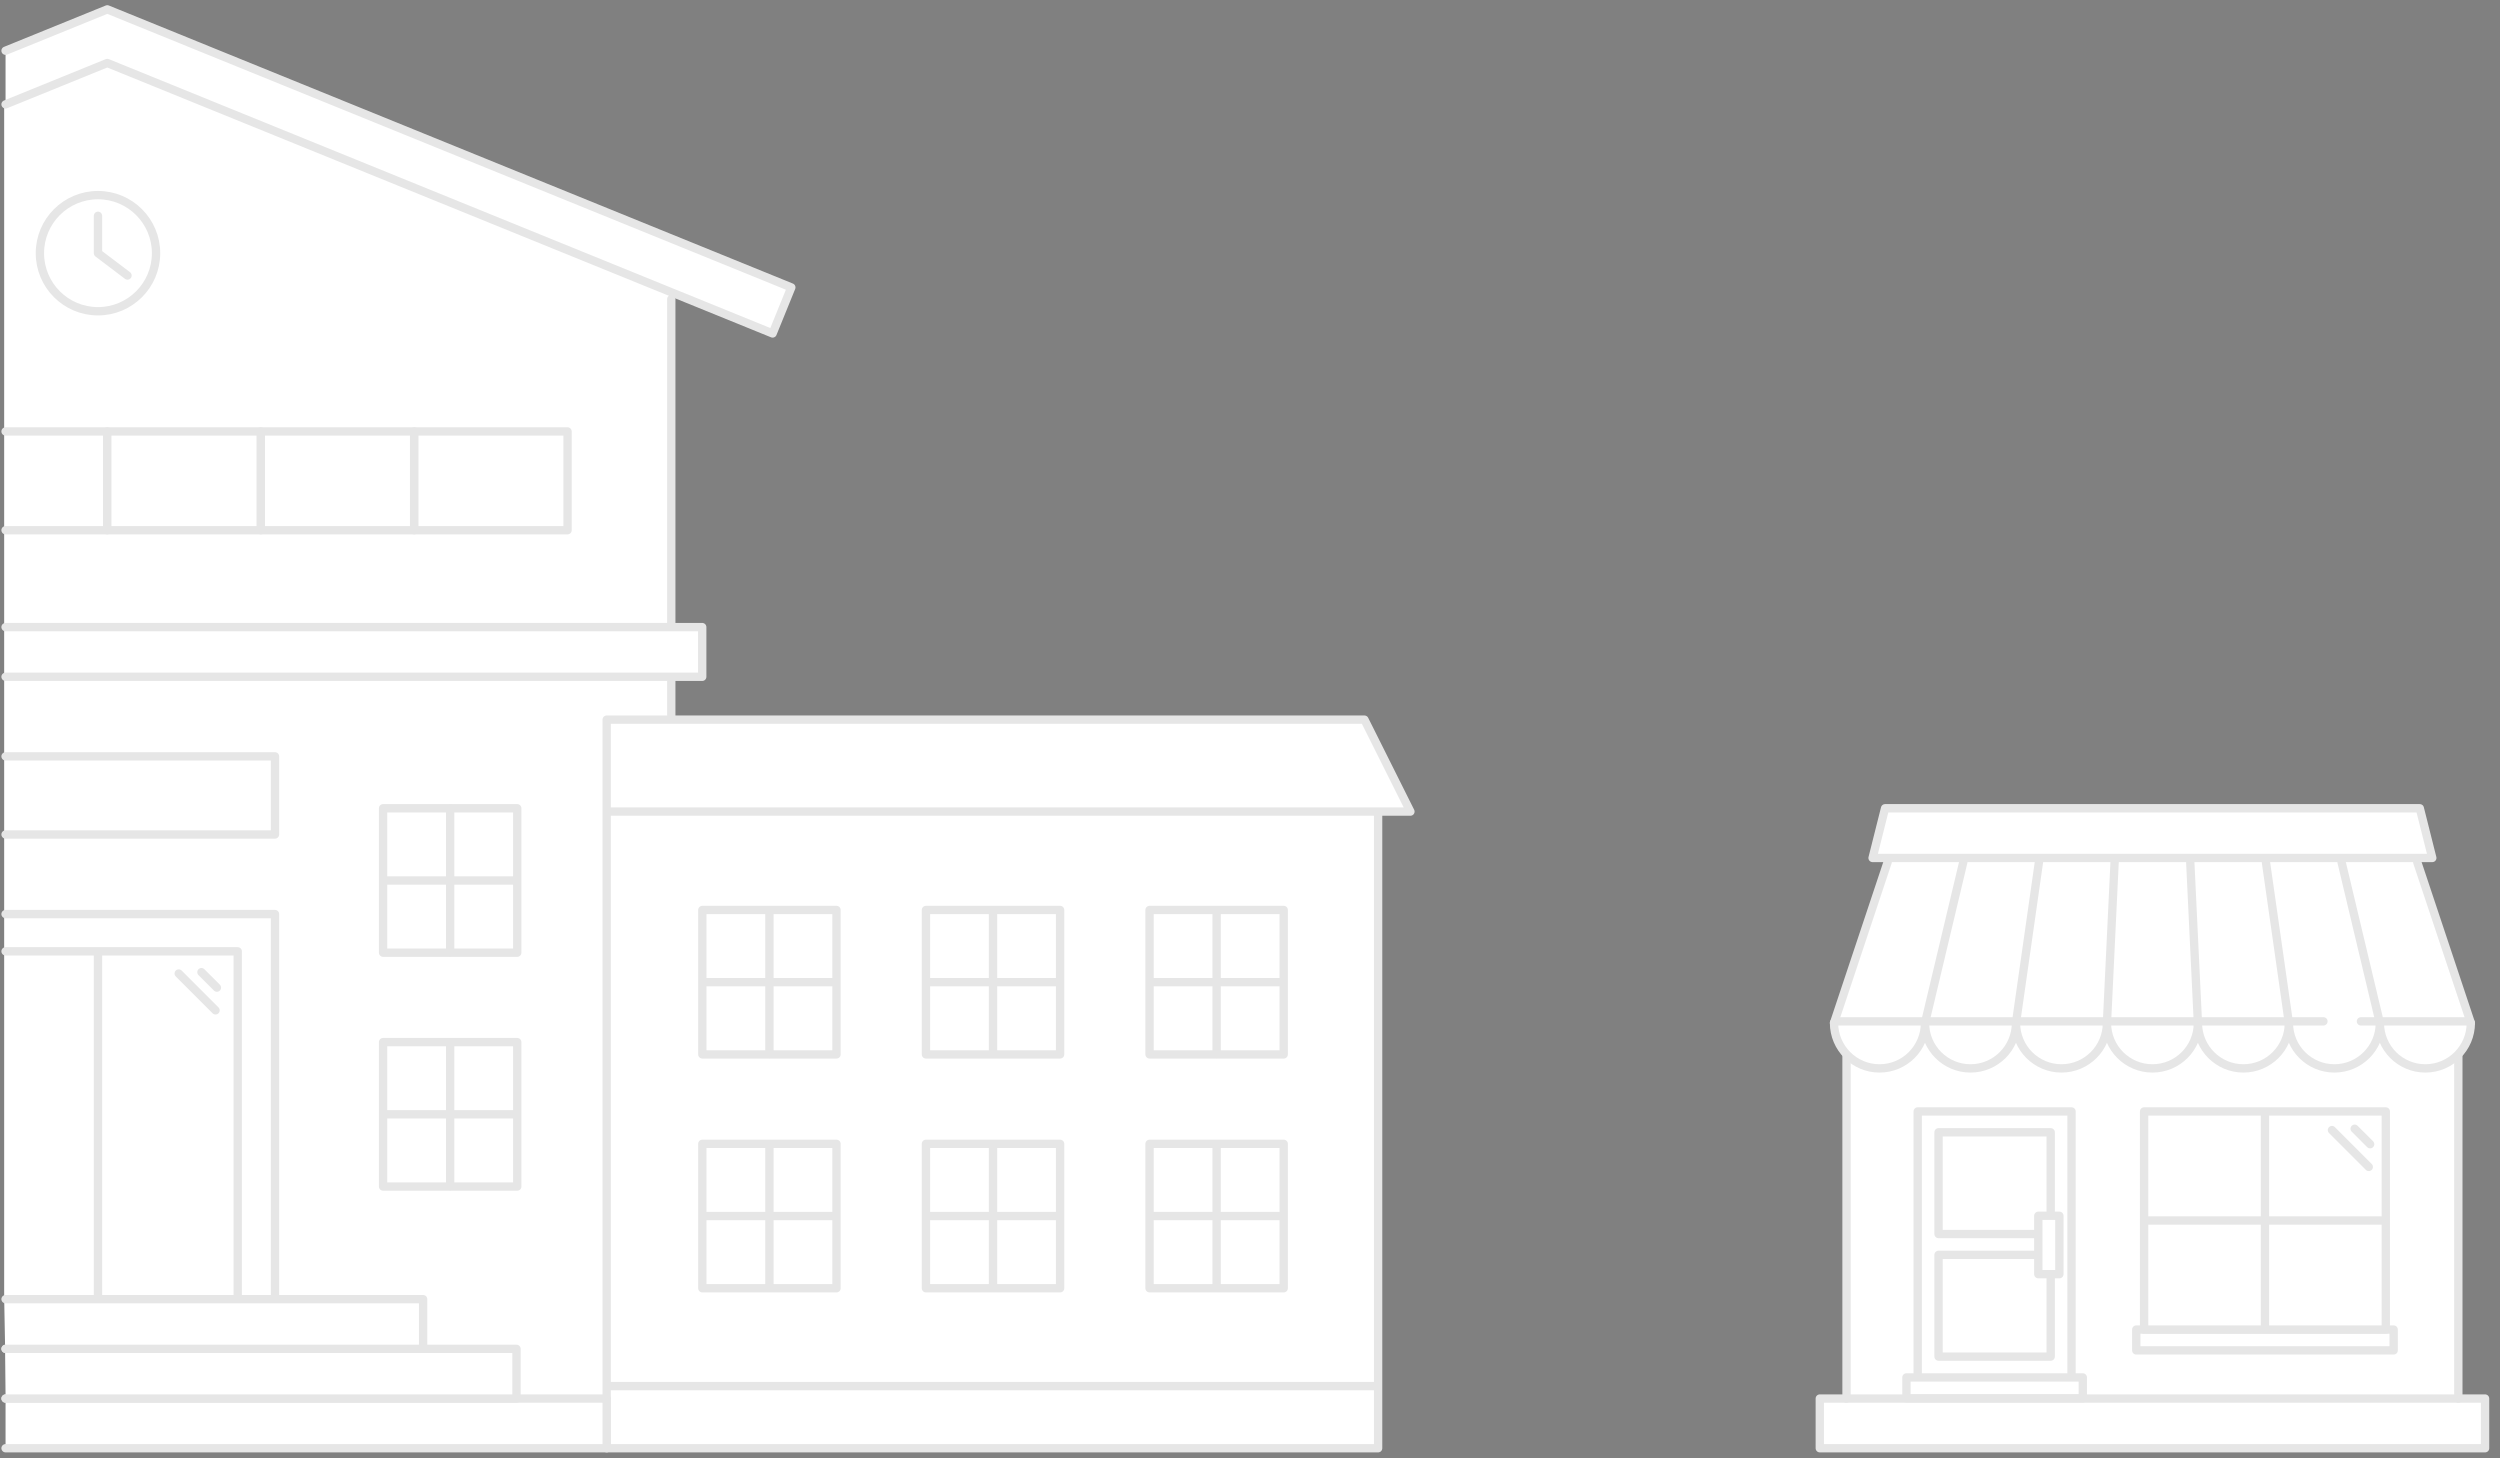 <?xml version="1.0" encoding="utf-8"?>
<!-- Generator: Adobe Illustrator 26.1.0, SVG Export Plug-In . SVG Version: 6.00 Build 0)  -->
<svg version="1.1" xmlns="http://www.w3.org/2000/svg" xmlns:xlink="http://www.w3.org/1999/xlink" x="0px" y="0px" width="600px"
	 height="350px" viewBox="0 0 600 350" style="enable-background:new 0 0 600 350;" xml:space="preserve">
<rect x="0" y="0" width="600" height="350" fill="#808080" stroke="none"/>
<style type="text/css">
	.st0{fill:#FFFFFF;}
	.st1{fill:#FFFFFF;stroke:#E6E6E6;stroke-width:2;stroke-linecap:round;stroke-linejoin:round;stroke-miterlimit:10;}
	.st2{fill:none;stroke:#000000;stroke-width:2;stroke-linecap:round;stroke-linejoin:round;stroke-miterlimit:10;}
</style>
<g id="fill">
	<polygon class="st0" points="1,311.333 1,25 25.667,15 160.667,70.667 160.667,347 1.667,347 	"/>
	<path class="st0" d="M453.167,205.5l-12.833,39.333l2.833,8.667l-0.333,69.333l0.667,15.042l3.833,5.458l142.5-6.833l-0.167-85.167
		l3.333-6.5c0,0-13.167-42.167-13.833-42.167C578.5,202.667,453.167,205.5,453.167,205.5z"/>
</g>
<g id="buildings">
	<path class="st1" d="M25.75,335.651"/>
	<path class="st1" d="M25.75,311.799"/>
	<polyline class="st1" points="1.333,219.376 65.999,219.376 65.999,311.501 	"/>
	<polyline class="st1" points="1.333,228.32 57.055,228.32 57.055,311.501 	"/>
	<polyline class="st1" points="1.333,103.548 25.75,103.548 25.75,127.25 1.333,127.25 	"/>
	<polyline class="st1" points="1.333,181.526 65.999,181.526 65.999,200.28 1.333,200.28 	"/>
	<polyline class="st1" points="330.748,194.91 330.748,347.576 145.603,347.576 145.603,172.717 327.469,172.717 338.5,194.779 
		146.05,194.779 	"/>
	<line class="st1" x1="329.875" y1="332.669" x2="145.901" y2="332.669"/>
	<g>
		<g>
			
				<rect x="275.89" y="218.397" transform="matrix(-1 -4.496771e-11 4.496771e-11 -1 583.98 471.454)" class="st1" width="32.199" height="34.659"/>
			<line class="st1" x1="291.99" y1="218.509" x2="291.99" y2="252.945"/>
			<line class="st1" x1="307.717" y1="235.727" x2="276.263" y2="235.727"/>
		</g>
		<g>
			
				<rect x="222.225" y="218.397" transform="matrix(-1 -4.485446e-11 4.485446e-11 -1 476.649 471.454)" class="st1" width="32.199" height="34.659"/>
			<line class="st1" x1="238.325" y1="218.509" x2="238.325" y2="252.945"/>
			<line class="st1" x1="254.052" y1="235.727" x2="222.598" y2="235.727"/>
		</g>
		<g>
			
				<rect x="168.56" y="218.397" transform="matrix(-1 -4.485446e-11 4.485446e-11 -1 369.318 471.454)" class="st1" width="32.199" height="34.659"/>
			<line class="st1" x1="184.659" y1="218.509" x2="184.659" y2="252.945"/>
			<line class="st1" x1="200.386" y1="235.727" x2="168.932" y2="235.727"/>
		</g>
		<g>
			
				<rect x="275.89" y="274.523" transform="matrix(-1 -4.496771e-11 4.496771e-11 -1 583.98 583.704)" class="st1" width="32.199" height="34.659"/>
			<line class="st1" x1="291.99" y1="274.634" x2="291.99" y2="309.07"/>
			<line class="st1" x1="307.717" y1="291.852" x2="276.263" y2="291.852"/>
		</g>
		<g>
			
				<rect x="222.225" y="274.523" transform="matrix(-1 -4.485446e-11 4.485446e-11 -1 476.649 583.704)" class="st1" width="32.199" height="34.659"/>
			<line class="st1" x1="238.325" y1="274.634" x2="238.325" y2="309.07"/>
			<line class="st1" x1="254.052" y1="291.852" x2="222.598" y2="291.852"/>
		</g>
		<g>
			
				<rect x="168.56" y="274.523" transform="matrix(-1 -4.485446e-11 4.485446e-11 -1 369.318 583.704)" class="st1" width="32.199" height="34.659"/>
			<line class="st1" x1="184.659" y1="274.634" x2="184.659" y2="309.07"/>
			<line class="st1" x1="200.386" y1="291.852" x2="168.932" y2="291.852"/>
		</g>
	</g>
	<g>
		
			<rect x="91.937" y="250.109" transform="matrix(-1 -4.496771e-11 4.496771e-11 -1 216.074 534.877)" class="st1" width="32.199" height="34.659"/>
		<line class="st1" x1="108.037" y1="250.221" x2="108.037" y2="284.656"/>
		<line class="st1" x1="123.764" y1="267.439" x2="92.31" y2="267.439"/>
	</g>
	<g>
		
			<rect x="91.937" y="193.984" transform="matrix(-1 -4.496771e-11 4.496771e-11 -1 216.074 422.627)" class="st1" width="32.199" height="34.659"/>
		<line class="st1" x1="108.037" y1="194.096" x2="108.037" y2="228.531"/>
		<line class="st1" x1="123.764" y1="211.313" x2="92.31" y2="211.313"/>
	</g>
	<path class="st1" d="M25.75,162.431"/>
	<path class="st1" d="M25.75,15.121"/>
	<path class="st1" d="M25.75,335.651"/>
	<path class="st1" d="M25.75,311.799"/>
	<line class="st1" x1="161.106" y1="71.796" x2="161.106" y2="149.611"/>
	
		<rect x="99.391" y="103.548" transform="matrix(-1 -4.493085e-11 4.493085e-11 -1 235.602 230.798)" class="st1" width="36.82" height="23.702"/>
	
		<rect x="62.57" y="103.548" transform="matrix(-1 -4.488155e-11 4.488155e-11 -1 161.961 230.798)" class="st1" width="36.82" height="23.702"/>
	
		<rect x="25.75" y="103.548" transform="matrix(-1 -4.493085e-11 4.493085e-11 -1 88.32 230.798)" class="st1" width="36.82" height="23.702"/>
	<line class="st1" x1="161.106" y1="162.692" x2="161.106" y2="172.205"/>
	<g>
		<circle class="st1" cx="23.514" cy="60.765" r="13.938"/>
		<polyline class="st1" points="23.514,51.793 23.514,60.765 30.599,66.124 		"/>
	</g>
	<polyline class="st2" points="-992.248,194.91 -992.248,347.576 -807.103,347.576 -807.103,172.717 -988.969,172.717 
		-1000,194.779 -807.55,194.779 	"/>
	<line class="st2" x1="-993.143" y1="332.669" x2="-807.401" y2="332.669"/>
	<g>
		<g>
			<rect x="-969.59" y="218.397" class="st2" width="32.199" height="34.659"/>
			<line class="st2" x1="-953.49" y1="218.509" x2="-953.49" y2="252.945"/>
			<line class="st2" x1="-969.217" y1="235.727" x2="-937.763" y2="235.727"/>
		</g>
		<g>
			<rect x="-915.924" y="218.397" class="st2" width="32.199" height="34.659"/>
			<line class="st2" x1="-899.825" y1="218.509" x2="-899.825" y2="252.945"/>
			<line class="st2" x1="-915.552" y1="235.727" x2="-884.098" y2="235.727"/>
		</g>
		<g>
			<rect x="-862.259" y="218.397" class="st2" width="32.199" height="34.659"/>
			<line class="st2" x1="-846.159" y1="218.509" x2="-846.159" y2="252.945"/>
			<line class="st2" x1="-861.886" y1="235.727" x2="-830.432" y2="235.727"/>
		</g>
		<g>
			<rect x="-969.59" y="274.523" class="st2" width="32.199" height="34.659"/>
			<line class="st2" x1="-953.49" y1="274.634" x2="-953.49" y2="309.07"/>
			<line class="st2" x1="-969.217" y1="291.852" x2="-937.763" y2="291.852"/>
		</g>
		<g>
			<rect x="-915.924" y="274.523" class="st2" width="32.199" height="34.659"/>
			<line class="st2" x1="-899.825" y1="274.634" x2="-899.825" y2="309.07"/>
			<line class="st2" x1="-915.552" y1="291.852" x2="-884.098" y2="291.852"/>
		</g>
		<g>
			<rect x="-862.259" y="274.523" class="st2" width="32.199" height="34.659"/>
			<line class="st2" x1="-846.159" y1="274.634" x2="-846.159" y2="309.07"/>
			<line class="st2" x1="-861.886" y1="291.852" x2="-830.432" y2="291.852"/>
		</g>
	</g>
	<g>
		<rect x="-785.637" y="250.109" class="st2" width="32.199" height="34.659"/>
		<line class="st2" x1="-769.537" y1="250.221" x2="-769.537" y2="284.656"/>
		<line class="st2" x1="-785.264" y1="267.439" x2="-753.81" y2="267.439"/>
	</g>
	<g>
		<rect x="-785.637" y="193.984" class="st2" width="32.199" height="34.659"/>
		<line class="st2" x1="-769.537" y1="194.096" x2="-769.537" y2="228.531"/>
		<line class="st2" x1="-785.264" y1="211.313" x2="-753.81" y2="211.313"/>
	</g>
	<path class="st2" d="M-687.25,335.651"/>
	<path class="st2" d="M-687.25,311.799"/>
	<polyline class="st2" points="-731.971,311.501 -731.971,219.376 -647.001,219.376 -647.001,311.501 	"/>
	<polyline class="st2" points="-723.027,311.501 -723.027,228.32 -655.945,228.32 -655.945,311.501 	"/>
	<line class="st2" x1="-822.606" y1="71.796" x2="-822.606" y2="149.611"/>
	<rect x="-797.711" y="103.548" class="st2" width="36.82" height="23.702"/>
	<rect x="-760.891" y="103.548" class="st2" width="36.82" height="23.702"/>
	<rect x="-724.07" y="103.548" class="st2" width="36.82" height="23.702"/>
	<line class="st2" x1="-822.606" y1="162.692" x2="-822.606" y2="172.205"/>
	<polyline class="st2" points="-382.252,194.91 -382.252,347.576 -567.397,347.576 -567.397,172.717 -385.531,172.717 
		-374.5,194.779 -566.95,194.779 	"/>
	<line class="st2" x1="-381.357" y1="332.669" x2="-567.099" y2="332.669"/>
	<g>
		<g>
			
				<rect x="-437.11" y="218.397" transform="matrix(-1 -4.496771e-11 4.496771e-11 -1 -842.02 471.454)" class="st2" width="32.199" height="34.659"/>
			<line class="st2" x1="-421.01" y1="218.509" x2="-421.01" y2="252.945"/>
			<line class="st2" x1="-405.283" y1="235.727" x2="-436.737" y2="235.727"/>
		</g>
		<g>
			
				<rect x="-490.775" y="218.397" transform="matrix(-1 -4.485446e-11 4.485446e-11 -1 -949.351 471.454)" class="st2" width="32.199" height="34.659"/>
			<line class="st2" x1="-474.675" y1="218.509" x2="-474.675" y2="252.945"/>
			<line class="st2" x1="-458.948" y1="235.727" x2="-490.402" y2="235.727"/>
		</g>
		<g>
			
				<rect x="-544.44" y="218.397" transform="matrix(-1 -4.485446e-11 4.485446e-11 -1 -1056.682 471.454)" class="st2" width="32.199" height="34.659"/>
			<line class="st2" x1="-528.341" y1="218.509" x2="-528.341" y2="252.945"/>
			<line class="st2" x1="-512.614" y1="235.727" x2="-544.068" y2="235.727"/>
		</g>
		<g>
			
				<rect x="-437.11" y="274.523" transform="matrix(-1 -4.496771e-11 4.496771e-11 -1 -842.02 583.704)" class="st2" width="32.199" height="34.659"/>
			<line class="st2" x1="-421.01" y1="274.634" x2="-421.01" y2="309.07"/>
			<line class="st2" x1="-405.283" y1="291.852" x2="-436.737" y2="291.852"/>
		</g>
		<g>
			
				<rect x="-490.775" y="274.523" transform="matrix(-1 -4.485446e-11 4.485446e-11 -1 -949.351 583.704)" class="st2" width="32.199" height="34.659"/>
			<line class="st2" x1="-474.675" y1="274.634" x2="-474.675" y2="309.07"/>
			<line class="st2" x1="-458.948" y1="291.852" x2="-490.402" y2="291.852"/>
		</g>
		<g>
			
				<rect x="-544.44" y="274.523" transform="matrix(-1 -4.485446e-11 4.485446e-11 -1 -1056.682 583.704)" class="st2" width="32.199" height="34.659"/>
			<line class="st2" x1="-528.341" y1="274.634" x2="-528.341" y2="309.07"/>
			<line class="st2" x1="-512.614" y1="291.852" x2="-544.068" y2="291.852"/>
		</g>
	</g>
	<g>
		
			<rect x="-621.063" y="250.109" transform="matrix(-1 -4.496771e-11 4.496771e-11 -1 -1209.926 534.877)" class="st2" width="32.199" height="34.659"/>
		<line class="st2" x1="-604.963" y1="250.221" x2="-604.963" y2="284.656"/>
		<line class="st2" x1="-589.236" y1="267.439" x2="-620.69" y2="267.439"/>
	</g>
	<g>
		
			<rect x="-621.063" y="193.984" transform="matrix(-1 -4.496771e-11 4.496771e-11 -1 -1209.926 422.627)" class="st2" width="32.199" height="34.659"/>
		<line class="st2" x1="-604.963" y1="194.096" x2="-604.963" y2="228.531"/>
		<line class="st2" x1="-589.236" y1="211.313" x2="-620.69" y2="211.313"/>
	</g>
	<polygon class="st2" points="-687.25,347.576 -567.397,347.576 -567.397,335.651 -589.04,335.651 -687.25,335.651 -785.46,335.651 
		-807.103,335.651 -807.103,347.576 	"/>
	<path class="st2" d="M-687.25,162.431"/>
	<polyline class="st2" points="-687.25,150.505 -830.034,150.505 -830.034,162.431 -687.25,162.431 -544.466,162.431 
		-544.466,150.505 -687.25,150.505 	"/>
	<path class="st2" d="M-687.25,15.121"/>
	<polyline class="st2" points="-687.25,2.248 -523.083,68.982 -527.574,80.029 -687.25,15.121 -846.926,80.029 -851.417,68.982 
		-687.25,2.248 	"/>
	<path class="st2" d="M-687.25,335.651"/>
	<path class="st2" d="M-687.25,311.799"/>
	<polygon class="st2" points="-687.25,323.725 -611.45,323.725 -589.04,323.725 -589.04,335.651 -687.25,335.651 -785.46,335.651 
		-785.46,323.725 -763.05,323.725 -687.25,323.725 -611.45,323.725 -611.45,311.799 -687.25,311.799 -763.05,311.799 
		-763.05,323.725 	"/>
	<line class="st2" x1="-551.894" y1="71.796" x2="-551.894" y2="149.611"/>
	
		<rect x="-613.609" y="103.548" transform="matrix(-1 -4.493085e-11 4.493085e-11 -1 -1190.398 230.798)" class="st2" width="36.82" height="23.702"/>
	
		<rect x="-650.43" y="103.548" transform="matrix(-1 -4.485668e-11 4.485668e-11 -1 -1264.039 230.798)" class="st2" width="36.82" height="23.702"/>
	
		<rect x="-687.25" y="103.548" transform="matrix(-1 -4.490642e-11 4.490642e-11 -1 -1337.68 230.798)" class="st2" width="36.82" height="23.702"/>
	<line class="st2" x1="-551.894" y1="162.692" x2="-551.894" y2="172.205"/>
	<g>
		<polyline class="st2" points="-689.486,51.793 -689.486,60.765 -682.401,66.124 		"/>
		<circle class="st2" cx="-689.486" cy="60.765" r="13.938"/>
	</g>
	<line class="st1" x1="23.514" y1="228.625" x2="23.514" y2="311"/>
	<g>
		<line class="st1" x1="48.343" y1="233.32" x2="52.055" y2="237.032"/>
		<line class="st1" x1="42.892" y1="233.644" x2="51.731" y2="242.483"/>
	</g>
	<path class="st1" d="M1.333,347.576c14.179,0,24.417,0,24.417,0h119.853v-11.926H123.96H25.75c0,0-10.279,0-24.417,0"/>
	<path class="st1" d="M436.75,347.576c15.692,0,27.023,0,27.023,0h132.644v-11.926h-23.953H463.773c0,0-11.376,0-27.023,0V347.576z"
		/>
	<path class="st1" d="M449.417,205.91c13.202,0,22.735,0,22.735,0H583.75l-3-11.926h-17.153h-91.446c0,0-6.571,0-19.735,0
		L449.417,205.91z"/>
	<polyline class="st1" points="1.333,162.431 25.75,162.431 168.534,162.431 168.534,150.505 25.75,150.505 1.333,150.505 	"/>
	<path class="st1" d="M1.333,335.651c14.137,0,24.417,0,24.417,0h98.21v-11.926H101.55h-75.8H1.333"/>
	<polyline class="st1" points="1.333,323.725 25.75,323.725 101.55,323.725 101.55,311.799 25.75,311.799 1.333,311.799 	"/>
	<path class="st1" d="M1.333,25.047c13.826-5.62,24.417-9.925,24.417-9.925l159.676,64.908l4.491-11.048L25.75,2.248L1.333,12.173"
		/>
	<g>
		<path class="st1" d="M462,245.5c0,6.029-4.888,10.917-10.917,10.917c-6.029,0-10.917-4.888-10.917-10.917"/>
		<path class="st1" d="M462,245.5c0,6.029,4.888,10.917,10.917,10.917c6.029,0,10.917-4.888,10.917-10.917"/>
		<path class="st1" d="M483.833,245.5c0,6.029,4.888,10.917,10.917,10.917s10.917-4.888,10.917-10.917"/>
		<path class="st1" d="M505.667,245.5c0,6.029,4.888,10.917,10.917,10.917c6.029,0,10.917-4.888,10.917-10.917"/>
		<path class="st1" d="M527.5,245.5c0,6.029,4.888,10.917,10.917,10.917s10.917-4.888,10.917-10.917"/>
		<path class="st1" d="M549.333,245.5c0,6.029,4.888,10.917,10.917,10.917s10.917-4.888,10.917-10.917"/>
		<path class="st1" d="M571.167,245.5c0,6.029,4.888,10.917,10.917,10.917S593,251.529,593,245.5"/>
	</g>
	<g>
		<line class="st1" x1="443.167" y1="335.667" x2="443.167" y2="253.333"/>
		<line class="st1" x1="590" y1="335.667" x2="590" y2="253.333"/>
		<g>
			<polyline class="st1" points="460.25,330.583 460.25,266.75 497.167,266.75 497.167,330.583 			"/>
			<rect x="457.546" y="330.583" class="st1" width="42.324" height="5"/>
			<g>
				<path class="st1" d="M486.083,289.104h-14.75c-1.1,0-2-0.9-2-2v-3.5c0-1.1,0.9-2,2-2h14.75c1.1,0,2,0.9,2,2v3.5
					C488.083,288.204,487.183,289.104,486.083,289.104z"/>
				<circle class="st1" cx="478.667" cy="276.583" r="1.417"/>
				<line class="st1" x1="477.688" y1="277.688" x2="475.26" y2="281.115"/>
				<line class="st1" x1="479.646" y1="277.688" x2="482.073" y2="281.115"/>
			</g>
			<rect x="465.25" y="271.75" class="st1" width="26.917" height="24.417"/>
			<rect x="465.25" y="301.167" class="st1" width="26.917" height="24.417"/>
			<rect x="489.192" y="291.789" class="st1" width="5.058" height="14.01"/>
		</g>
		<g>
			<rect x="512.701" y="319.096" class="st1" width="61.777" height="5"/>
			<g>
				<rect x="514.585" y="266.75" class="st1" width="58.009" height="52.346"/>
				<line class="st1" x1="543.589" y1="267.173" x2="543.589" y2="318.673"/>
				<line class="st1" x1="515.423" y1="292.923" x2="571.756" y2="292.923"/>
			</g>
			<g>
				<line class="st1" x1="565.119" y1="270.899" x2="568.831" y2="274.611"/>
				<line class="st1" x1="559.669" y1="271.223" x2="568.507" y2="280.062"/>
			</g>
		</g>
	</g>
	<g>
		<line class="st1" x1="440.167" y1="245.5" x2="453.032" y2="206.91"/>
		<line class="st1" x1="462" y1="245.5" x2="471.19" y2="206.91"/>
		<line class="st1" x1="483.833" y1="245.5" x2="489.347" y2="206.91"/>
		<line class="st1" x1="505.667" y1="245.5" x2="507.505" y2="206.91"/>
		<line class="st1" x1="527.5" y1="245.5" x2="525.662" y2="206.91"/>
		<line class="st1" x1="549.333" y1="245.5" x2="543.82" y2="206.91"/>
		<line class="st1" x1="571.167" y1="245.5" x2="561.977" y2="206.91"/>
		<line class="st1" x1="593" y1="245.5" x2="580.135" y2="206.91"/>
	</g>
	<line class="st1" x1="440.375" y1="245.125" x2="557.625" y2="245.125"/>
	<line class="st1" x1="566.625" y1="245.125" x2="592.125" y2="245.125"/>
	<g>
	</g>
	<g>
	</g>
	<g>
	</g>
	<g>
	</g>
	<g>
	</g>
	<g>
	</g>
</g>
</svg>

